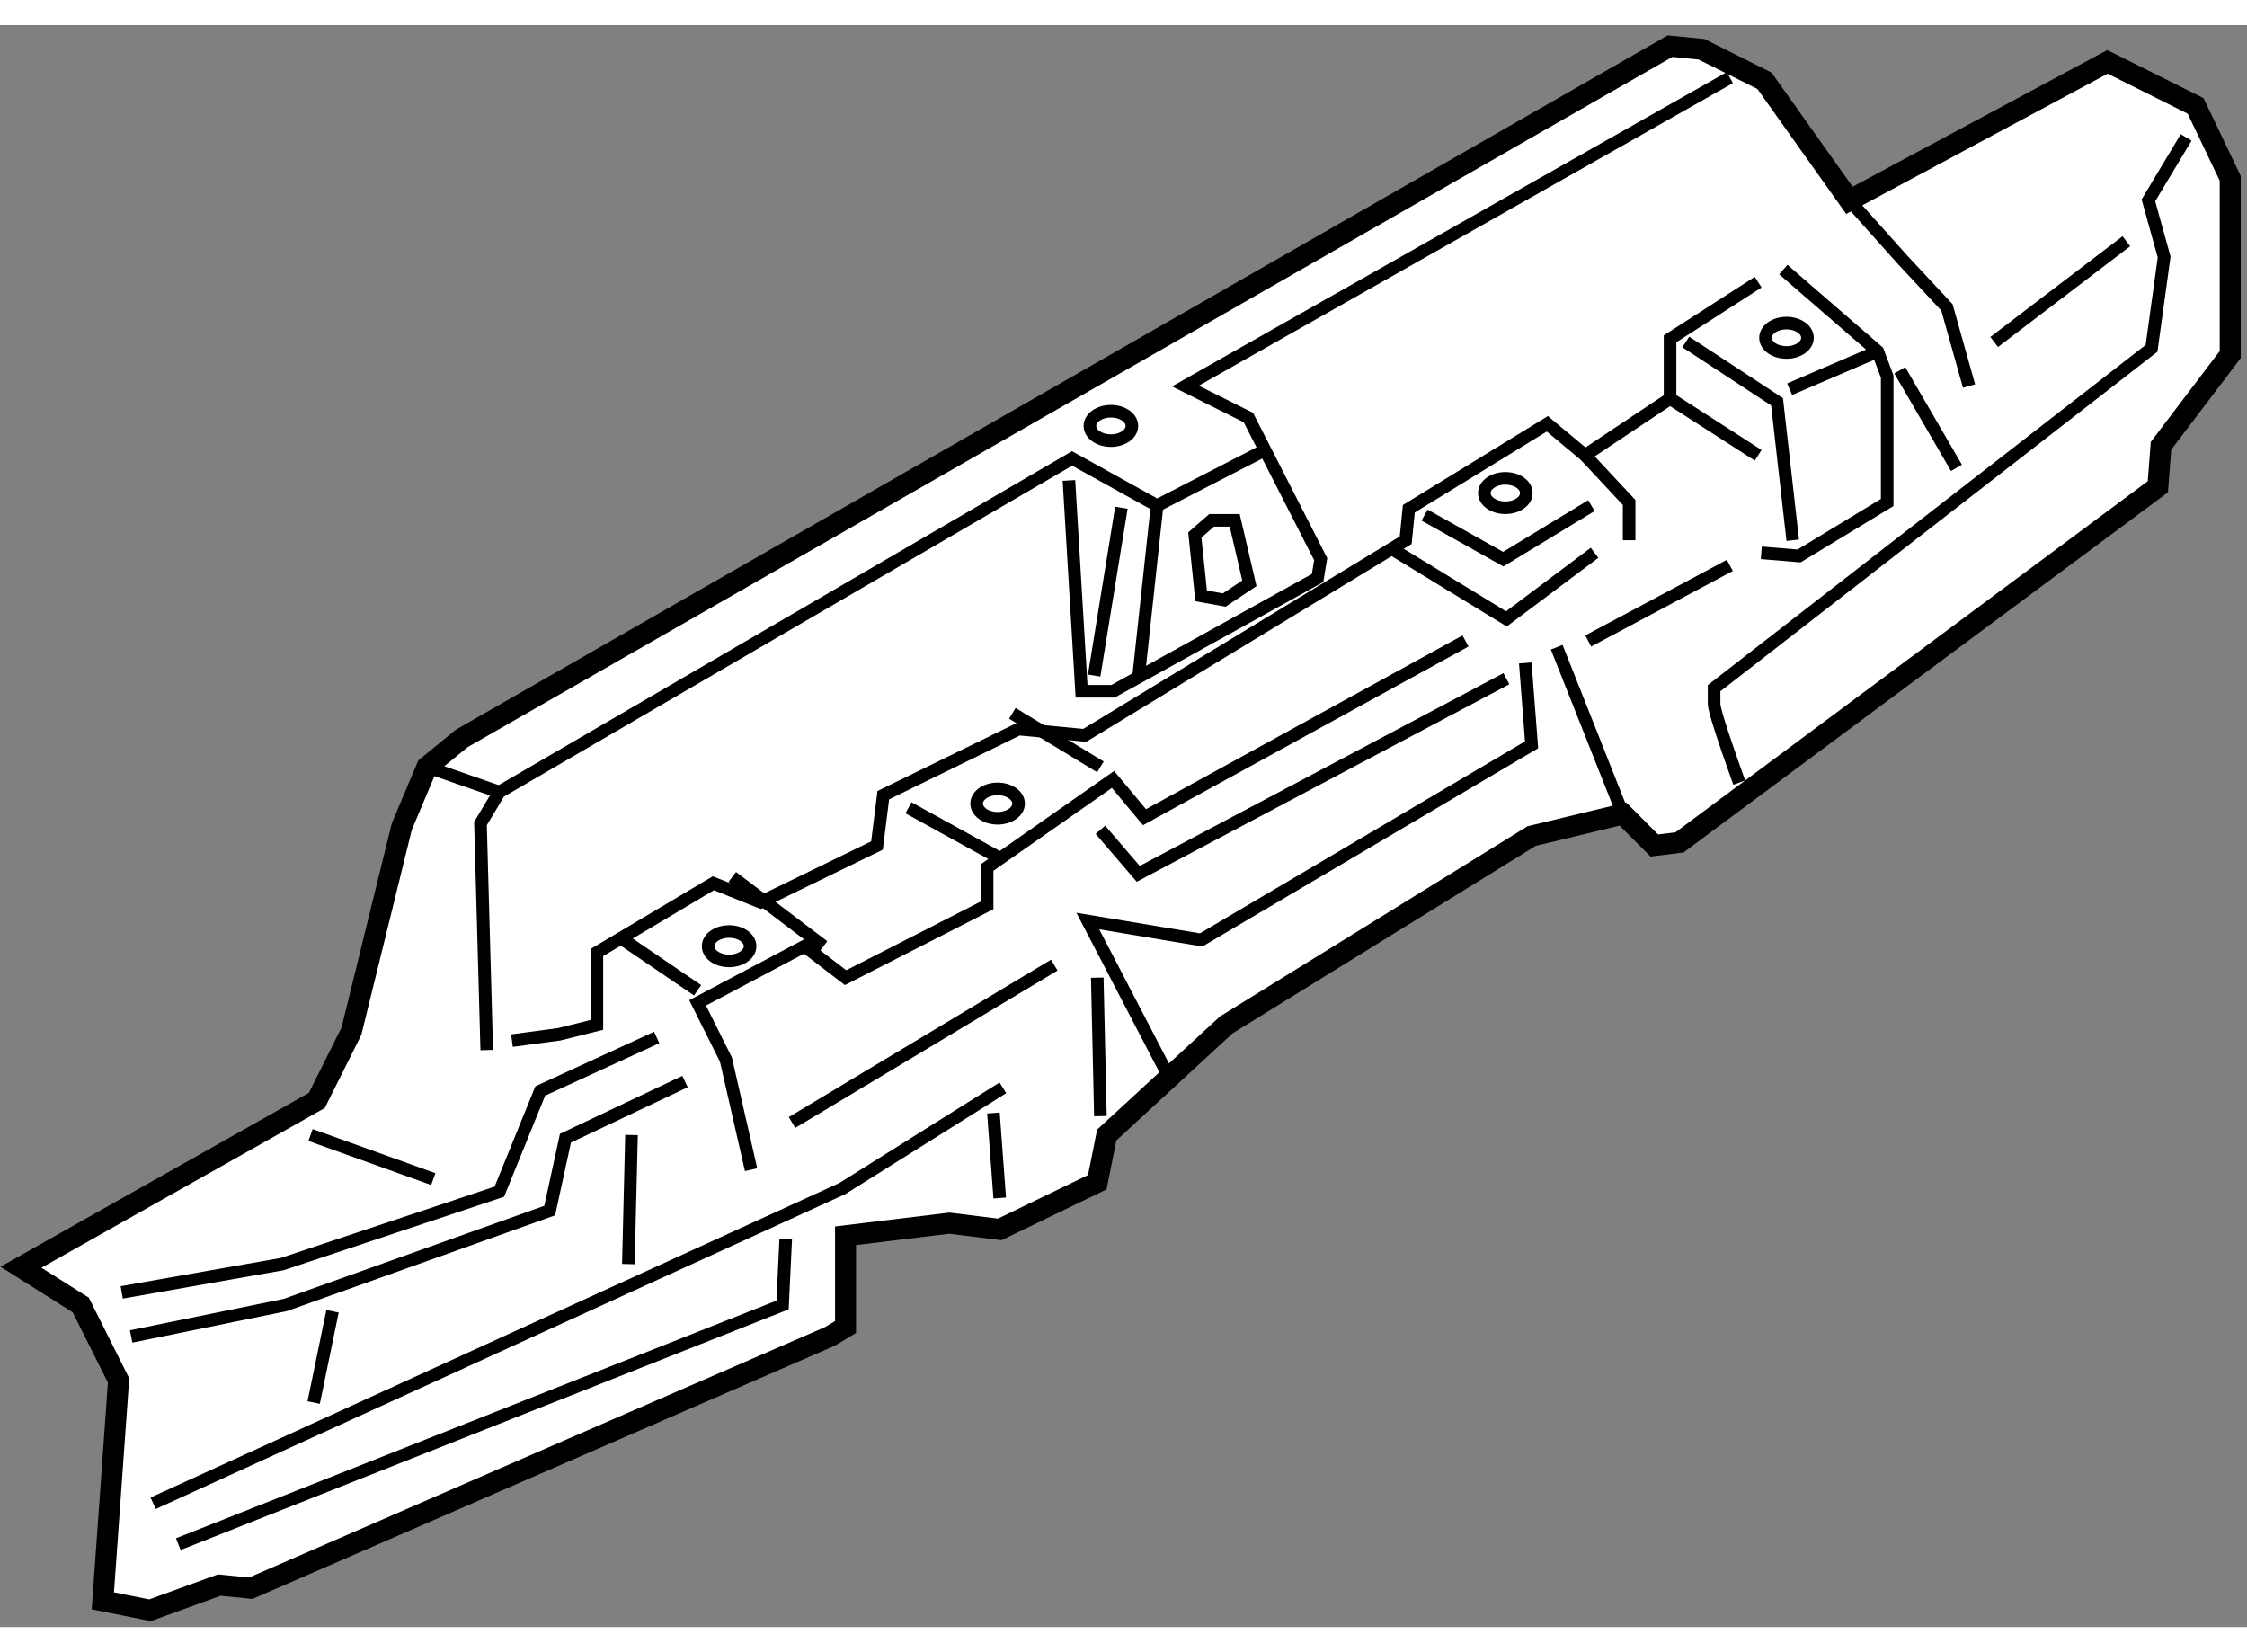 <?xml version="1.0" encoding="utf-8"?>
<!-- Generator: Adobe Illustrator 15.1.0, SVG Export Plug-In . SVG Version: 6.00 Build 0)  -->
<!DOCTYPE svg PUBLIC "-//W3C//DTD SVG 1.1//EN" "http://www.w3.org/Graphics/SVG/1.1/DTD/svg11.dtd">
<svg version="1.1" xmlns="http://www.w3.org/2000/svg" xmlns:xlink="http://www.w3.org/1999/xlink" x="0px" y="0px" width="244.8px"
	 height="180px" viewBox="33.607 34.876 53.532 38.163" enable-background="new 0 0 244.8 180" xml:space="preserve">
	
<rect x="33.607" y="34.876" width="53.532" height="38.163" fill="#808080" stroke="none"/>
	
<g><polygon fill="#FFFFFF" stroke="#000000" stroke-width="0.5" points="77.667,39.05 83.815,35.751 85.915,36.801 86.739,38.525 
			86.739,42.724 85.09,44.898 85.015,45.873 73.619,54.345 73.019,54.42 72.27,53.67 70.095,54.195 62.822,58.693 59.974,61.317 
			59.748,62.442 57.424,63.566 56.225,63.417 53.751,63.717 53.751,65.891 53.376,66.116 39.58,72.114 38.831,72.039 37.182,72.639 
			36.057,72.414 36.432,67.165 35.531,65.366 34.107,64.467 41.155,60.493 41.979,58.844 43.179,53.97 43.779,52.546 44.604,51.871 
			73.394,35.376 74.144,35.451 75.643,36.201 		"></polygon><path fill="none" stroke="#000000" stroke-width="0.3" d="M85.689,37.551L84.79,39.05l0.375,1.35l-0.3,2.175l-10.422,8.097
			c0,0,0,0.15,0,0.375s0.6,1.874,0.6,1.874"></path><polyline fill="none" stroke="#000000" stroke-width="0.3" points="77.667,39.05 78.942,40.475 79.991,41.6 80.517,43.474 		"></polyline><line fill="none" stroke="#000000" stroke-width="0.3" x1="84.265" y1="40.024" x2="81.116" y2="42.424"></line><polyline fill="none" stroke="#000000" stroke-width="0.3" points="74.818,36.126 61.848,43.474 63.348,44.224 65.071,47.598 
			64.997,48.047 60.123,50.746 59.374,50.746 59.073,45.723 		"></polyline><polyline fill="none" stroke="#000000" stroke-width="0.3" points="63.647,45.048 61.173,46.322 59.148,45.198 45.503,53.146 
			45.054,53.896 45.203,59.293 		"></polyline><line fill="none" stroke="#000000" stroke-width="0.3" x1="45.503" y1="53.146" x2="43.779" y2="52.546"></line><polyline fill="none" stroke="#000000" stroke-width="0.3" points="76.093,40.699 78.342,42.648 78.567,43.249 78.567,46.248 
			76.468,47.522 75.568,47.447 		"></polyline><polyline fill="none" stroke="#000000" stroke-width="0.3" points="75.493,40.999 73.394,42.349 73.394,43.773 71.369,45.123 
			70.47,44.373 67.171,46.397 67.096,47.147 59.448,51.796 57.874,51.646 54.65,53.221 54.5,54.42 51.727,55.77 50.602,55.319 
			47.827,56.969 47.827,58.693 46.928,58.918 45.804,59.068 		"></polyline><polyline fill="none" stroke="#000000" stroke-width="0.3" points="73.769,42.424 75.943,43.849 76.317,47.147 		"></polyline><line fill="none" stroke="#000000" stroke-width="0.3" x1="78.342" y1="42.648" x2="76.243" y2="43.549"></line><line fill="none" stroke="#000000" stroke-width="0.3" x1="73.394" y1="43.773" x2="75.493" y2="45.123"></line><line fill="none" stroke="#000000" stroke-width="0.3" x1="74.818" y1="47.747" x2="71.444" y2="49.547"></line><polyline fill="none" stroke="#000000" stroke-width="0.3" points="71.369,45.123 72.419,46.248 72.419,47.147 		"></polyline><polyline fill="none" stroke="#000000" stroke-width="0.3" points="71.52,46.322 69.42,47.598 67.546,46.548 		"></polyline><polyline fill="none" stroke="#000000" stroke-width="0.3" points="71.595,47.447 69.495,49.021 66.796,47.372 		"></polyline><polyline fill="none" stroke="#000000" stroke-width="0.3" points="68.521,49.547 60.873,53.745 60.123,52.846 57.124,54.944 
			57.124,55.845 53.751,57.568 52.775,56.819 50.227,58.169 50.901,59.519 51.501,62.143 		"></polyline><line fill="none" stroke="#000000" stroke-width="0.3" x1="50.227" y1="57.869" x2="48.353" y2="56.594"></line><line fill="none" stroke="#000000" stroke-width="0.3" x1="53.226" y1="56.819" x2="51.052" y2="55.17"></line><line fill="none" stroke="#000000" stroke-width="0.3" x1="57.424" y1="54.72" x2="55.25" y2="53.521"></line><line fill="none" stroke="#000000" stroke-width="0.3" x1="72.27" y1="53.67" x2="70.694" y2="49.696"></line><polyline fill="none" stroke="#000000" stroke-width="0.3" points="69.945,50.071 70.095,52.021 62.223,56.669 59.523,56.219 
			61.473,59.968 		"></polyline><line fill="none" stroke="#000000" stroke-width="0.3" x1="59.748" y1="57.568" x2="59.823" y2="60.867"></line><polyline fill="none" stroke="#000000" stroke-width="0.3" points="57.499,60.193 53.676,62.592 37.256,70.09 		"></polyline><line fill="none" stroke="#000000" stroke-width="0.3" x1="57.274" y1="60.793" x2="57.424" y2="62.817"></line><polyline fill="none" stroke="#000000" stroke-width="0.3" points="52.326,63.792 52.251,65.366 37.855,71.064 		"></polyline><polyline fill="none" stroke="#000000" stroke-width="0.3" points="49.252,58.993 46.478,60.268 45.503,62.667 40.33,64.392 
			36.507,65.066 		"></polyline><line fill="none" stroke="#000000" stroke-width="0.3" x1="43.929" y1="62.367" x2="41.005" y2="61.317"></line><polyline fill="none" stroke="#000000" stroke-width="0.3" points="49.927,60.043 47.078,61.393 46.703,63.117 40.405,65.366 
			36.731,66.116 		"></polyline><line fill="none" stroke="#000000" stroke-width="0.3" x1="48.652" y1="61.317" x2="48.577" y2="64.392"></line><line fill="none" stroke="#000000" stroke-width="0.3" x1="41.529" y1="65.516" x2="41.08" y2="67.69"></line><line fill="none" stroke="#000000" stroke-width="0.3" x1="80.217" y1="45.423" x2="78.867" y2="43.099"></line><polyline fill="none" stroke="#000000" stroke-width="0.3" points="69.495,50.446 60.724,55.095 59.823,54.045 		"></polyline><line fill="none" stroke="#000000" stroke-width="0.3" x1="59.823" y1="52.546" x2="57.725" y2="51.271"></line><ellipse fill="none" stroke="#000000" stroke-width="0.3" cx="76.168" cy="42.324" rx="0.5" ry="0.35"></ellipse><ellipse fill="none" stroke="#000000" stroke-width="0.3" cx="69.47" cy="46.023" rx="0.5" ry="0.35"></ellipse><ellipse fill="none" stroke="#000000" stroke-width="0.3" cx="60.073" cy="44.424" rx="0.5" ry="0.35"></ellipse><ellipse fill="none" stroke="#000000" stroke-width="0.3" cx="57.374" cy="53.421" rx="0.5" ry="0.35"></ellipse><ellipse fill="none" stroke="#000000" stroke-width="0.3" cx="50.977" cy="56.819" rx="0.5" ry="0.35"></ellipse><line fill="none" stroke="#000000" stroke-width="0.3" x1="61.173" y1="46.322" x2="60.724" y2="50.472"></line><line fill="none" stroke="#000000" stroke-width="0.3" x1="60.323" y1="46.373" x2="59.674" y2="50.371"></line><polygon fill="none" stroke="#000000" stroke-width="0.3" points="63.022,46.673 63.372,48.173 62.772,48.572 62.223,48.473 
			62.072,47.022 62.472,46.673 		"></polygon><line fill="none" stroke="#000000" stroke-width="0.3" x1="58.724" y1="57.269" x2="52.476" y2="61.018"></line></g>


</svg>